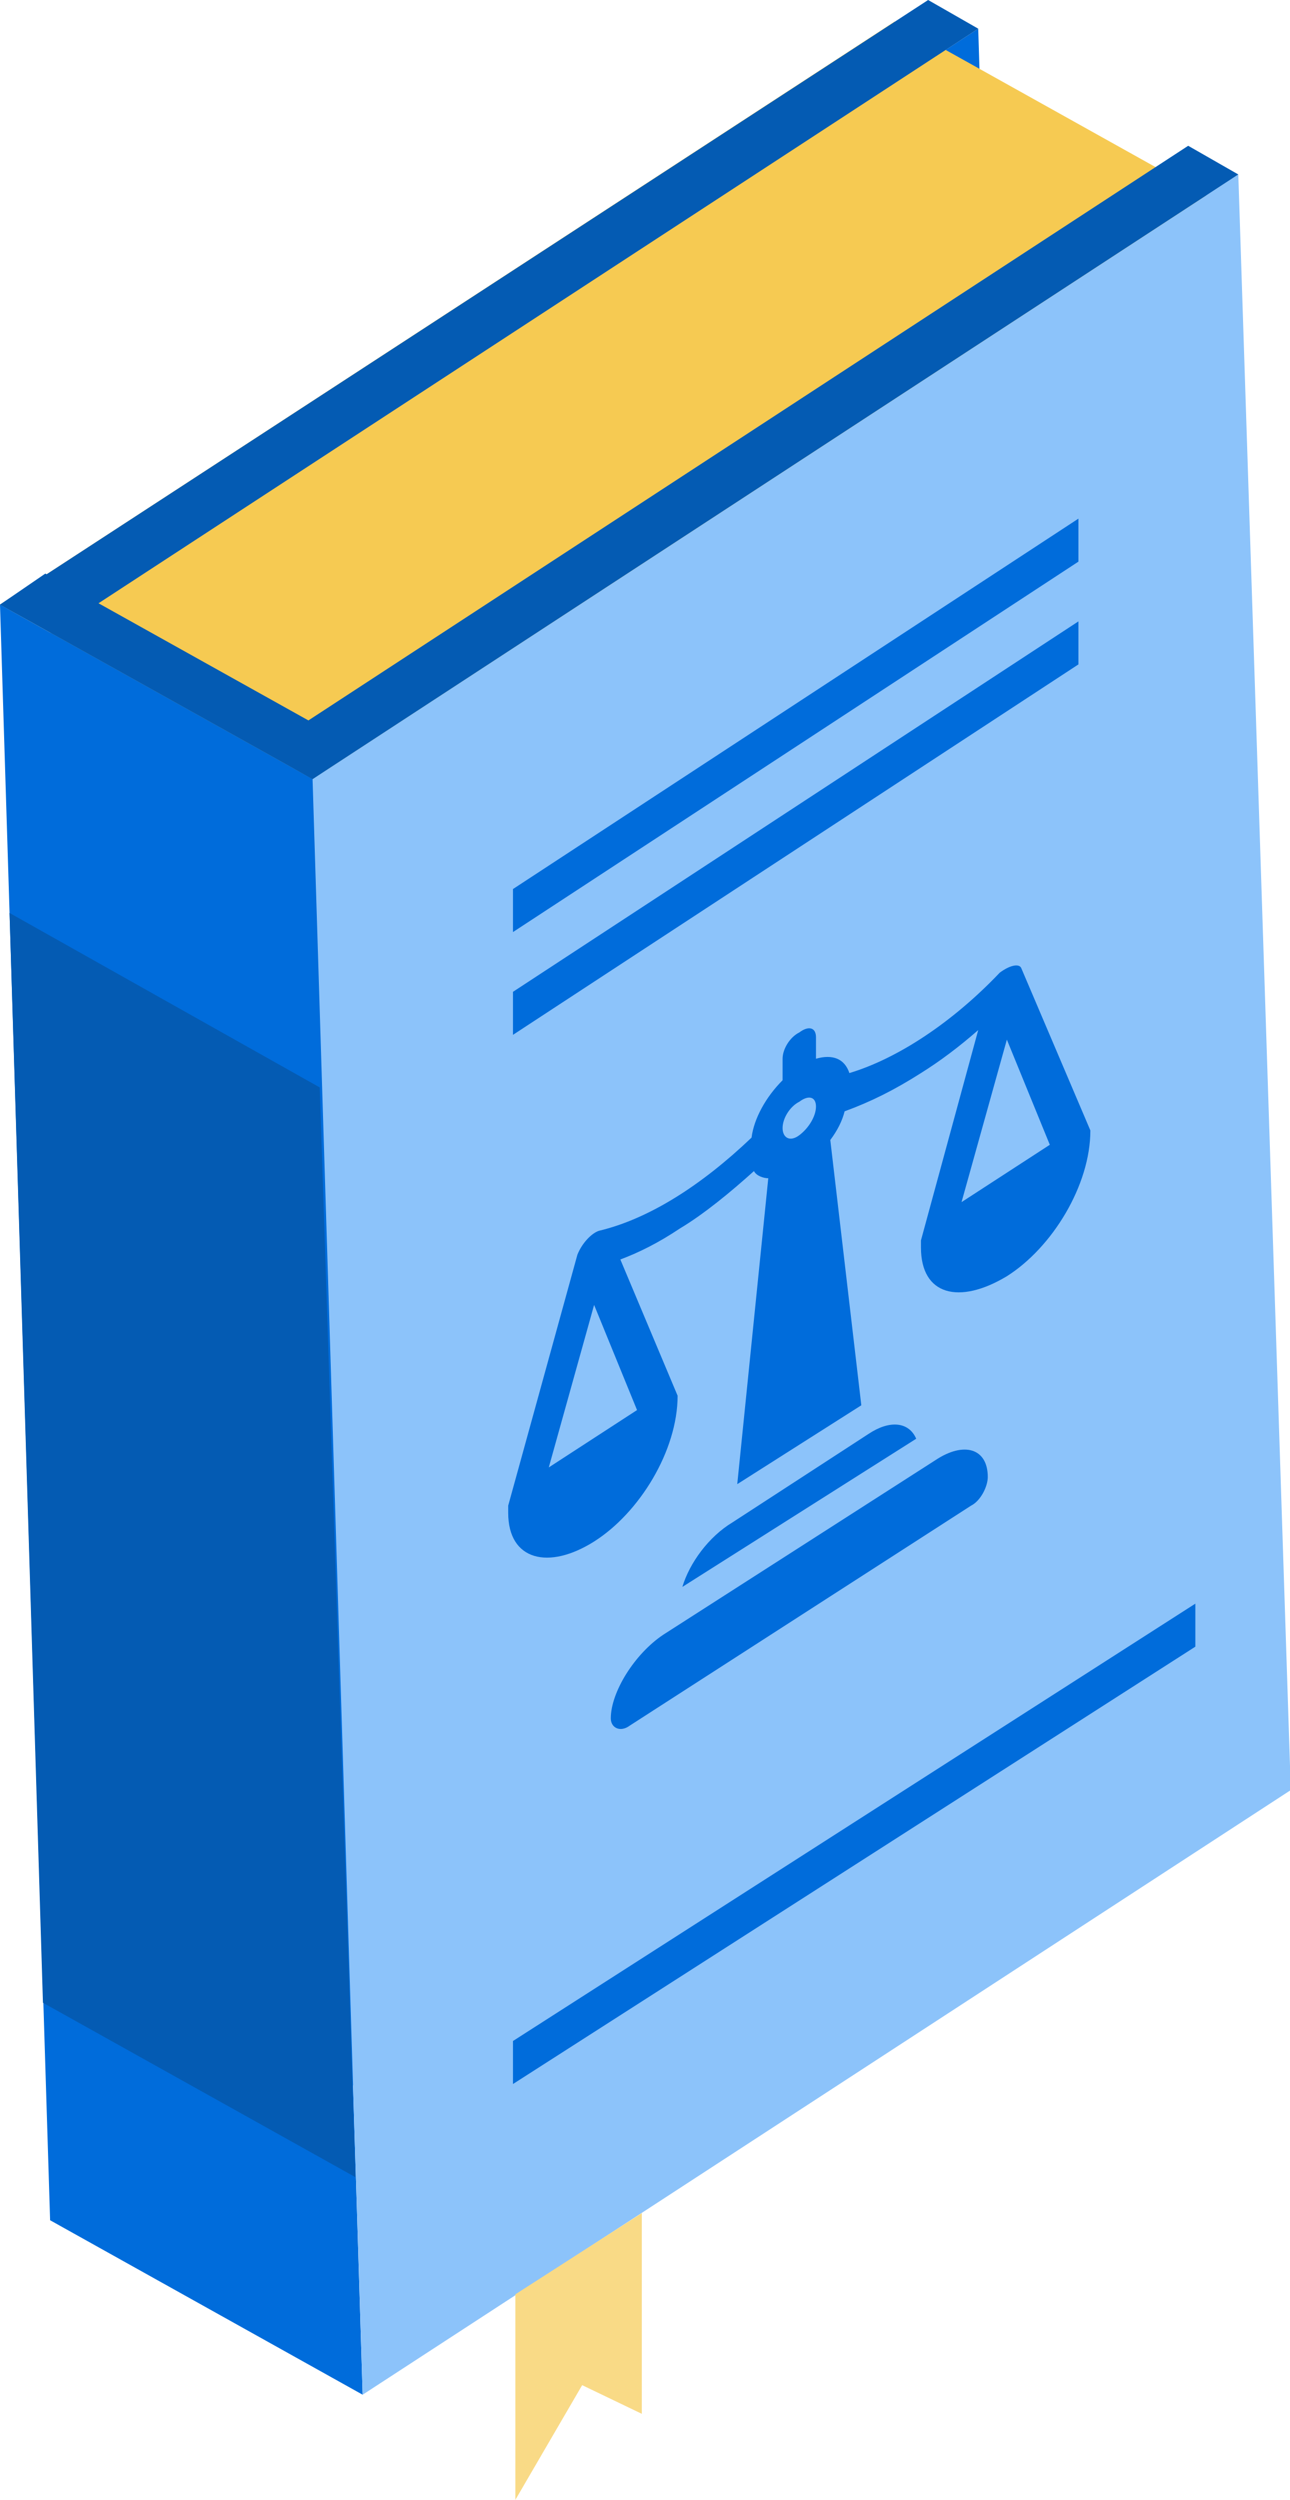 ﻿<?xml version="1.0" encoding="utf-8"?>
<!DOCTYPE svg PUBLIC "-//W3C//DTD SVG 1.1//EN" "http://www.w3.org/Graphics/SVG/1.1/DTD/svg11.dtd">
<svg xmlns="http://www.w3.org/2000/svg" xmlns:xlink="http://www.w3.org/1999/xlink" version="1.1" baseProfile="full" viewBox="0 0 64.00 124.00" enable-background="new 0 0 64.00 124.00" xml:space="preserve">
	<g>
		<path fill="#006CDB" fill-opacity="1" stroke-linejoin="round" d="M 48.532,1.423L 51.018,81.56L 5.09,111.553L 2.486,31.415L 48.532,1.423 Z "/>
		<path fill="#F6CA52" fill-opacity="1" stroke-linejoin="round" d="M -5.32138e-007,29.992L 44.389,1.067L 59.896,9.721L 15.507,38.646L -5.32138e-007,29.992 Z "/>
		<path fill="#045BB3" fill-opacity="1" stroke-linejoin="round" d="M -5.32138e-007,29.992L 2.249,28.451L 17.756,37.105L 15.507,38.646L -5.32138e-007,29.992 Z "/>
		<path fill="#006CDB" fill-opacity="1" stroke-linejoin="round" d="M -5.32138e-007,29.992L 2.486,110.13L 17.992,118.784L 15.507,38.646L -5.32138e-007,29.992 Z "/>
		<path fill="#045BB3" fill-opacity="1" stroke-linejoin="round" d="M 0.473,45.285L 2.131,99.342L 17.637,107.996L 15.862,53.939L 0.473,45.285 Z "/>
		<path fill="#8CC3FA" fill-opacity="1" stroke-linejoin="round" d="M 61.435,8.654L 64.039,88.792L 17.992,118.784L 15.507,38.646L 61.435,8.654 Z "/>
		<path fill="#045BB3" fill-opacity="1" stroke-linejoin="round" d="M -5.32138e-007,29.992L 46.047,7.62939e-006L 48.532,1.423L 2.604,31.415L -5.32138e-007,29.992 Z "/>
		<path fill="#045BB3" fill-opacity="1" stroke-linejoin="round" d="M 13.021,37.224L 58.949,7.231L 61.435,8.654L 15.507,38.646L 13.021,37.224 Z "/>
		<path fill="#006CDB" fill-opacity="1" fill-rule="evenodd" stroke-linejoin="round" d="M 46.402,72.432L 32.907,81.086C 31.487,82.034 30.303,83.931 30.303,85.235C 30.303,85.709 30.777,85.947 31.25,85.591L 48.177,74.684C 48.651,74.447 49.006,73.736 49.006,73.262C 49.006,71.839 47.822,71.484 46.402,72.432 Z "/>
		<path fill="#006CDB" fill-opacity="1" fill-rule="evenodd" stroke-linejoin="round" d="M 54.096,56.073L 50.663,48.011C 50.545,47.774 50.071,47.893 49.598,48.249C 47.23,50.738 44.508,52.516 42.14,53.227C 41.904,52.516 41.312,52.279 40.483,52.516L 40.483,51.449C 40.483,50.975 40.128,50.857 39.655,51.212C 39.181,51.449 38.826,52.042 38.826,52.516L 38.826,53.583C 37.997,54.413 37.406,55.48 37.287,56.428C 34.801,58.799 32.197,60.459 29.711,61.052C 29.356,61.17 28.883,61.644 28.646,62.237L 25.213,74.684L 25.213,75.04C 25.213,77.411 27.226,77.885 29.475,76.463C 31.724,75.04 33.618,71.958 33.618,69.231L 30.777,62.474C 31.724,62.118 32.671,61.644 33.736,60.933C 34.92,60.222 36.222,59.155 37.406,58.088C 37.524,58.325 37.879,58.444 38.116,58.444L 36.577,73.618L 42.732,69.706L 41.193,56.547C 41.548,56.073 41.785,55.599 41.904,55.124C 43.206,54.65 44.389,54.057 45.691,53.227C 46.639,52.635 47.586,51.923 48.532,51.094L 45.691,61.526L 45.691,61.882C 45.691,64.252 47.586,64.727 49.953,63.304C 52.202,61.882 54.096,58.799 54.096,56.073 Z M 31.605,69.943L 27.226,72.788L 29.475,64.727L 31.605,69.943 Z M 39.655,56.31C 39.181,56.665 38.826,56.428 38.826,55.954C 38.826,55.48 39.181,54.887 39.655,54.65C 40.128,54.294 40.483,54.413 40.483,54.887C 40.483,55.361 40.128,55.954 39.655,56.31 Z M 47.704,59.629L 49.953,51.568L 52.084,56.784L 47.704,59.629 Z "/>
		<path fill="#006CDB" fill-opacity="1" fill-rule="evenodd" stroke-linejoin="round" d="M 43.087,71.128L 36.34,75.514C 35.157,76.226 34.209,77.53 33.854,78.715L 45.455,71.365C 45.1,70.535 44.153,70.417 43.087,71.128 Z "/>
		<path fill="#006CDB" fill-opacity="1" fill-rule="evenodd" stroke-linejoin="round" d="M 25.45,44.099L 53.504,25.725L 53.504,27.858L 25.45,46.233L 25.45,44.099 Z "/>
		<path fill="#006CDB" fill-opacity="1" fill-rule="evenodd" stroke-linejoin="round" d="M 25.45,49.197L 53.504,30.822L 53.504,32.956L 25.45,51.331L 25.45,49.197 Z "/>
		<path fill="#006CDB" fill-opacity="1" fill-rule="evenodd" stroke-linejoin="round" d="M 25.45,101.239L 59.304,79.545L 59.304,81.679L 25.45,103.373L 25.45,101.239 Z "/>
		<path fill="#F9DA86" fill-opacity="1" fill-rule="evenodd" stroke-linejoin="round" d="M 25.568,113.805L 31.842,109.774L 31.842,119.732L 28.883,118.31L 25.568,124L 25.568,113.805 Z "/>
	</g>
</svg>
